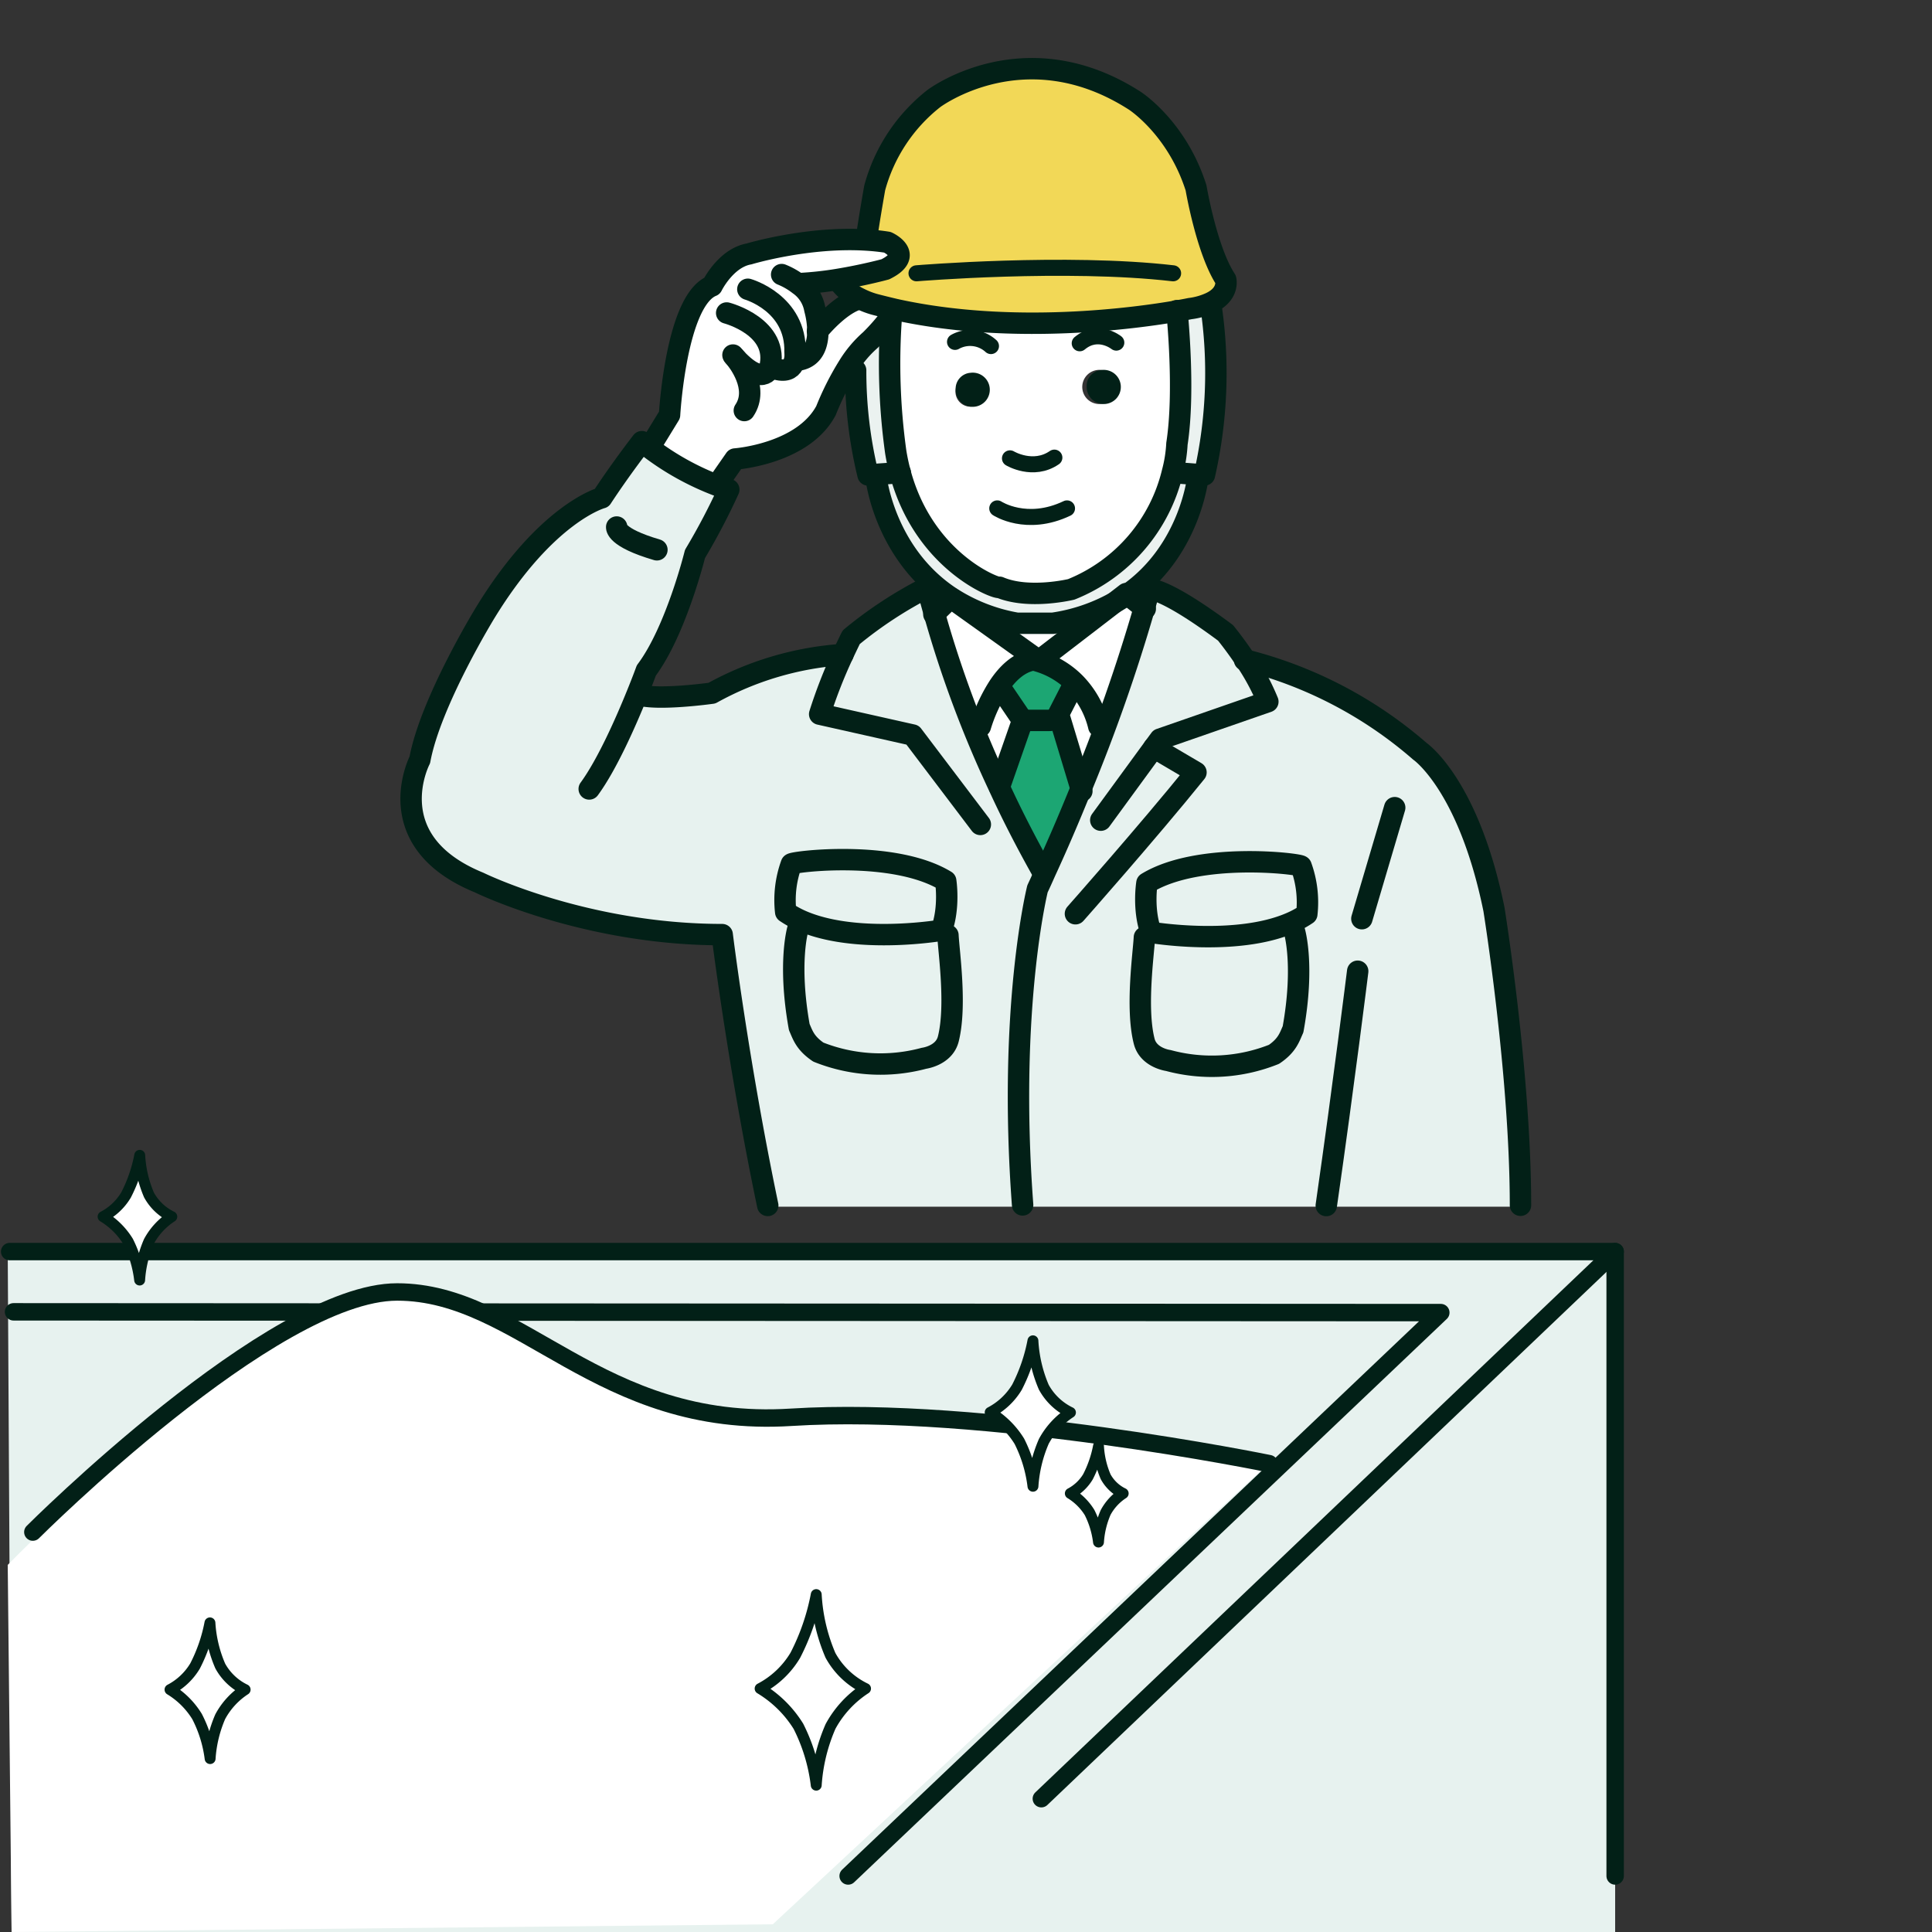<svg xmlns="http://www.w3.org/2000/svg" viewBox="0 0 500 500"><rect x="0" y="0" width="500" height="500" fill="#333333" stroke="none"/><defs><style>.cls-1{fill:#e7f2ef;}.cls-2,.cls-8,.cls-9{fill:none;}.cls-2,.cls-4,.cls-8,.cls-9{stroke:#022017;stroke-linecap:round;stroke-linejoin:round;}.cls-2{stroke-width:4.51px;}.cls-3,.cls-4{fill:#fff;}.cls-4{stroke-width:2.82px;}.cls-5{fill:#ebf2f0;}.cls-6{fill:#1ca673;}.cls-7{fill:#f2d857;}.cls-8{stroke-width:5.54px;}.cls-9{stroke-width:4.15px;}.cls-10{fill:#022017;}</style></defs><g id="sub"><path class="cls-1" d="M386.67,235.4c-6.56-32.27-19.16-40.91-19.16-40.91a109.63,109.63,0,0,0-45.12-23.61h0c-2.71-4.1-5.17-7.06-5.17-7.06-15.89-11.84-19.71-11.29-19.71-11.29s-.42,1.69-1.3,4.84a448,448,0,0,1-16.39,46.76c-.72,1.79-1.49,3.65-2.27,5.53-2.13,5.09-4.46,10.44-7,16l-.94-.44c-4.18-7.45-7.86-14.67-11-21.51a289.67,289.67,0,0,1-16.75-44.84C240.57,154.44,240,152,240,152a107.37,107.37,0,0,0-19.71,12.92s-.88,1.77-2.16,4.51l0,0a81.18,81.18,0,0,0-33.91,10s-14.23,2-19.16.36l-.22-.08c1.5-3.68,2.41-6.2,2.41-6.2,7.67-10.21,12.59-30.14,12.59-30.14a171.47,171.47,0,0,0,8.75-16.67c-1-.36-2-.72-3-1.08a70.42,70.42,0,0,1-17.61-9.8c-1.24-.94-1.88-1.52-1.88-1.52s-5.45,7-10.38,14.53c0,0-14.23,3.77-30.09,29.62,0,0-14.22,23.14-17,38.2,0,0-10.94,21,15.33,31.75,0,0,27.35,13.48,62.92,13.48,0,0,4.1,33.25,11.79,70.09v.33H393.53V312C393.53,278.06,386.67,235.4,386.67,235.4Z"/><path id="パス_1812" data-name="パス 1812" class="cls-1" d="M418,500V323.91L2,324,3,500Z"/><path id="パス_1780" data-name="パス 1780" class="cls-2" d="M269.5,465.5,418,323.91H2.5"/><path id="パス_1781" data-name="パス 1781" class="cls-2" d="M219.5,485.5,372.88,339.7,3.5,339.5"/><line id="線_263" data-name="線 263" class="cls-2" x1="418" y1="323.91" x2="418" y2="485.5"/><path id="パス_1782" data-name="パス 1782" class="cls-3" d="M2,405s68.63-70.64,100.77-70.64,52.11,35.59,102,32.43C240.15,364.55,328,379,328,379L200,498,3,500Z"/><path id="パス_1782-2" data-name="パス 1782" class="cls-2" d="M8.5,396.5s62.13-62.14,94.27-62.14,52.11,35.59,102,32.43,123.69,12,123.69,12"/><path id="パス_1786" data-name="パス 1786" class="cls-4" d="M256.26,365.52A17.56,17.56,0,0,0,263.2,359a44.1,44.1,0,0,0,4.12-12,35.25,35.25,0,0,0,2.81,12,15.55,15.55,0,0,0,6.9,6.55,20.67,20.67,0,0,0-6.89,7.47,34.78,34.78,0,0,0-2.81,11.62A35.09,35.09,0,0,0,263.81,373,22.66,22.66,0,0,0,256.26,365.52Z"/><path id="パス_1789" data-name="パス 1789" class="cls-4" d="M26.68,314.87a15,15,0,0,0,5.94-5.61A37.71,37.71,0,0,0,36.16,299a30.21,30.21,0,0,0,2.4,10.26,13.39,13.39,0,0,0,5.9,5.61,17.62,17.62,0,0,0-5.91,6.4,29.74,29.74,0,0,0-2.41,10,29.79,29.79,0,0,0-3-10A19.35,19.35,0,0,0,26.68,314.87Z"/><path id="パス_1787" data-name="パス 1787" class="cls-4" d="M277,386.5a11.65,11.65,0,0,0,4.57-4.32,29.12,29.12,0,0,0,2.72-7.9,23.2,23.2,0,0,0,1.85,7.9,10.3,10.3,0,0,0,4.54,4.32,13.49,13.49,0,0,0-4.54,4.92,22.75,22.75,0,0,0-1.85,7.66,23.13,23.13,0,0,0-2.32-7.66A15,15,0,0,0,277,386.5Z"/><path id="パス_1788" data-name="パス 1788" class="cls-4" d="M44,437.27a16.35,16.35,0,0,0,6.48-6.11A41.1,41.1,0,0,0,54.33,420,33,33,0,0,0,57,431.16a14.57,14.57,0,0,0,6.44,6.11,19.23,19.23,0,0,0-6.44,7,32.55,32.55,0,0,0-2.62,10.85A32.57,32.57,0,0,0,51,444.24,21,21,0,0,0,44,437.27Z"/><path id="パス_1790" data-name="パス 1790" class="cls-4" d="M196.72,437a23,23,0,0,0,9.1-8.6,57.67,57.67,0,0,0,5.42-15.72,46.28,46.28,0,0,0,3.68,15.72A20.47,20.47,0,0,0,224,437a27.06,27.06,0,0,0-9.06,9.8A45.38,45.38,0,0,0,211.24,462a45.78,45.78,0,0,0-4.62-15.25A29.64,29.64,0,0,0,196.72,437Z"/><path class="cls-5" d="M313.34,78.79l-.19-.39a17.9,17.9,0,0,1-5.26,1.47s-1.17.25-3.27.61c.14,1.44,2.08,20.9,0,34.38a35.39,35.39,0,0,1-1.16,7.33,43.64,43.64,0,0,1-26.19,30.34s-11,2.68-18.6-.55c.17.77-19.32-6-25.68-29.65q-.68-2.53-1.14-5.32a166.51,166.51,0,0,1-1.13-35.32A53,53,0,0,1,225.26,88a29.39,29.39,0,0,0-5.65,6.75l1.83,1.14a113.29,113.29,0,0,0,3.21,27.07l2-.14.06.86s2.16,19.71,19.35,31a45.79,45.79,0,0,0,17.1,6.67h9.3A46.74,46.74,0,0,0,288.34,156l3.13-2.41.31.25c16.47-11.41,18.29-30.76,18.29-30.76l0-.3,1.61.11A119.06,119.06,0,0,0,313.34,78.79Z"/><path class="cls-3" d="M296.18,157.37a448,448,0,0,1-16.39,46.76L274,184.8l3.85-7.52.44-.42a22.36,22.36,0,0,0-9.44-5.67l.06-.2,19.48-15a34.58,34.58,0,0,0,3.44-2.16Z"/><path class="cls-3" d="M258.56,203.68a289.67,289.67,0,0,1-16.75-44.84l4.24-4.15L268.86,171l-.06.2a10.21,10.21,0,0,0-1.41-.36c-3.74.63-6.7,3.54-8.88,6.81l.3.19,5.84,8.61-6,17.21Z"/><path class="cls-3" d="M288.34,156l-19.48,15-22.81-16.3,0-.06a45.79,45.79,0,0,0,17.1,6.67h9.3A46.74,46.74,0,0,0,288.34,156Z"/><path class="cls-3" d="M211.67,85.6c.83-1,5.9-7,10.68-8.25l.06-.11a20.89,20.89,0,0,0,4,1.55q2.7.7,5.4,1.33v0c-.34.53-.7,1-1.08,1.52A53,53,0,0,1,225.26,88a29.39,29.39,0,0,0-5.65,6.75,72.68,72.68,0,0,0-5.84,11.55c-6,11.29-23.53,12.54-23.53,12.54l-4.37,6.28-.22.55a70.42,70.42,0,0,1-17.61-9.8l.34-.44,4.9-8s1.66-29.62,11-33.39c0,0,3.51-7.19,9.55-8.27,0,0,15.11-4.57,30.47-3.6,1.8.11,3.6.3,5.37.58,0,0,7.12,3.21-.55,7,0,0-5.48,1.5-12.26,2.61A89.5,89.5,0,0,1,207,73.39l-.19.25a9.86,9.86,0,0,1,4.1,6.39A23.18,23.18,0,0,1,211.67,85.6Z"/><path class="cls-3" d="M285.08,95.76a4.42,4.42,0,1,0,3.85,4.37A4.13,4.13,0,0,0,285.08,95.76ZM231.77,80.12c30.5,6.7,62.69,2.13,72.85.36.14,1.44,2.08,20.9,0,34.38a35.39,35.39,0,0,1-1.16,7.33,43.64,43.64,0,0,1-26.19,30.34s-11,2.68-18.6-.55c.17.77-19.32-6-25.68-29.65q-.68-2.53-1.14-5.32a166.51,166.51,0,0,1-1.13-35.32c.38-.49.74-1,1.08-1.52ZM255,100.85a3.88,3.88,0,1,0-3.85,4.4A4.15,4.15,0,0,0,255,100.85Z"/></g><g id="main"><path class="cls-6" d="M274,184.8l5.84,19.33c-.72,1.79-1.49,3.65-2.27,5.53-2.13,5.09-4.45,10.44-7,16l-.94-.44c-4.18-7.45-7.86-14.67-11-21.51l.08,0,6-17.21-5.84-8.61-.3-.19c2.18-3.27,5.14-6.18,8.88-6.81a10.21,10.21,0,0,1,1.41.36,22.36,22.36,0,0,1,9.44,5.67l-.44.42Z"/></g><g id="primary"><path class="cls-7" d="M229.08,69.65c7.67-3.79.55-7,.55-7-1.77-.28-3.57-.47-5.37-.58l0-.67c.69-4.92,2.08-12.76,2.08-12.76A44,44,0,0,1,241.68,25.5s23.52-17.74,52,.56c0,0,10.93,7,15.86,22.58,0,0,2.74,16.17,7.67,23.7,0,0,1,3.74-4,6.06a17.9,17.9,0,0,1-5.26,1.47s-1.17.25-3.27.61c-10.16,1.77-42.35,6.34-72.85-.36q-2.7-.63-5.4-1.33a20.89,20.89,0,0,1-4-1.55,14.09,14.09,0,0,1-5.54-4.68l-.05-.3C223.6,71.15,229.08,69.65,229.08,69.65Z"/></g><g id="line"><path class="cls-8" d="M224.29,61.4c.69-4.92,2.08-12.76,2.08-12.76A44,44,0,0,1,241.68,25.5s23.52-17.74,52,.56c0,0,10.93,7,15.86,22.58,0,0,2.74,16.17,7.67,23.7,0,0,1,3.74-4,6.06a17.9,17.9,0,0,1-5.26,1.47s-1.17.25-3.27.61c-10.16,1.77-42.35,6.34-72.85-.36q-2.7-.63-5.4-1.33a20.89,20.89,0,0,1-4-1.55,14.09,14.09,0,0,1-5.54-4.68"/><path class="cls-8" d="M304.59,80.39a.23.23,0,0,0,0,.09c.14,1.44,2.08,20.9,0,34.38a35.39,35.39,0,0,1-1.16,7.33,43.64,43.64,0,0,1-26.19,30.34s-11,2.68-18.6-.55c.17.77-19.32-6-25.68-29.65q-.68-2.53-1.14-5.32a166.51,166.51,0,0,1-1.13-35.32c0-.19,0-.38.05-.58"/><path class="cls-8" d="M313.34,78.79a119.06,119.06,0,0,1-1.63,44.12l-1.61-.11-6.06-.47"/><path class="cls-9" d="M247.16,88.48a8,8,0,0,1,9.3,1.08"/><path class="cls-9" d="M258.09,131.57s7.58,5,18.05,0"/><path class="cls-8" d="M221.44,95.84a113.29,113.29,0,0,0,3.21,27.07l2-.14,6.29-.44H233"/><path class="cls-9" d="M261.38,118.62s6,3.6,11.49-.19"/><path class="cls-9" d="M288.9,88.67s-4.73-3.79-9.47.17"/><polyline class="cls-8" points="296.4 157.54 296.18 157.37 291.78 153.86 291.47 153.61 288.35 156.02 268.86 170.99 246.05 154.69 241.81 158.84 241.68 158.98"/><path class="cls-8" d="M322.39,170.88a59.85,59.85,0,0,1,5.73,10.71l-27.9,9.69-1.61,2.19-13.73,18.79"/><path class="cls-8" d="M264.65,311.83c-3.82-51.13,3.85-81.8,3.85-81.8.69-1.46,1.35-2.93,2-4.4,2.55-5.53,4.87-10.88,7-16,.78-1.88,1.55-3.74,2.27-5.53a448,448,0,0,0,16.39-46.76c.88-3.15,1.3-4.84,1.3-4.84s3.82-.55,19.71,11.29c0,0,2.46,3,5.17,7.06"/><path class="cls-8" d="M269.58,225.19c-4.18-7.45-7.86-14.67-11-21.51a289.67,289.67,0,0,1-16.75-44.84C240.57,154.44,240,152,240,152a107.37,107.37,0,0,0-19.71,12.92s-.88,1.77-2.16,4.51a128,128,0,0,0-6,15.39l24.05,5.4,17.53,23.14"/><path class="cls-8" d="M322.09,170.83l.27,0h0a109.63,109.63,0,0,1,45.12,23.61s12.6,8.64,19.16,40.91c0,0,6.86,42.66,6.86,76.57"/><path class="cls-8" d="M218.15,169.39a81.18,81.18,0,0,0-33.91,10s-14.23,2-19.16.36"/><path class="cls-8" d="M278.32,236.48s18.61-21,31.2-36.59l-10.91-6.42,0,0"/><path class="cls-8" d="M152.49,204.18c4.65-6.34,9.55-17.49,12.37-24.47,1.5-3.68,2.41-6.2,2.41-6.2,7.67-10.21,12.59-30.14,12.59-30.14a171.47,171.47,0,0,0,8.75-16.67c-1-.36-2-.72-3-1.08a70.42,70.42,0,0,1-17.61-9.8c-1.24-.94-1.88-1.52-1.88-1.52s-5.45,7-10.38,14.53c0,0-14.23,3.77-30.09,29.62,0,0-14.22,23.14-17,38.2,0,0-10.94,21,15.33,31.75,0,0,27.35,13.48,62.92,13.48,0,0,4.1,33.25,11.79,70.09"/><line class="cls-8" x1="360.95" y1="209.02" x2="352.45" y2="237.76"/><path class="cls-8" d="M351.37,251.35S347.83,280,343.24,312"/><path class="cls-8" d="M226.73,123.63s2.16,19.71,19.35,31a45.79,45.79,0,0,0,17.1,6.67h9.3A46.74,46.74,0,0,0,288.34,156a34.58,34.58,0,0,0,3.44-2.16c16.47-11.41,18.29-30.76,18.29-30.76"/><path class="cls-8" d="M253.72,188a41.07,41.07,0,0,1,4.79-10.4c2.18-3.27,5.14-6.18,8.88-6.81a10.21,10.21,0,0,1,1.41.36,22.36,22.36,0,0,1,9.44,5.67A23.91,23.91,0,0,1,284.36,188"/><polyline class="cls-8" points="258.81 177.83 264.65 186.44 258.64 203.66"/><polyline class="cls-8" points="277.8 177.28 273.95 184.8 279.79 204.13 279.99 204.73"/><line class="cls-8" x1="264.65" y1="186.44" x2="271.76" y2="186.44"/><path class="cls-8" d="M185.87,125.07l4.37-6.28s17.53-1.25,23.53-12.54a72.68,72.68,0,0,1,5.84-11.55A29.39,29.39,0,0,1,225.26,88a53,53,0,0,0,5.43-6.26c.38-.49.74-1,1.08-1.52"/><path class="cls-8" d="M168.38,115.38l4.9-8s1.66-29.62,11-33.39c0,0,3.51-7.19,9.55-8.27,0,0,15.11-4.57,30.47-3.6,1.8.11,3.6.3,5.37.58,0,0,7.12,3.21-.55,7,0,0-5.48,1.5-12.26,2.61A89.5,89.5,0,0,1,207,73.39"/><path class="cls-8" d="M202.29,71.06a18.52,18.52,0,0,1,4.48,2.58,9.86,9.86,0,0,1,4.1,6.39,23.18,23.18,0,0,1,.8,5.57c0,3.21-.89,6.81-4.82,7.55"/><path class="cls-8" d="M193.54,74.86s12.57,3.57,12.21,16.3c0,0,.72,5.56-4.38,4.49"/><path class="cls-8" d="M189.69,91.88c.08.08.14.17.19.22,1.11,1.28,6.7,8.31,2.75,14.15"/><path class="cls-8" d="M188.06,81s13.87,3.6,11.13,14.34c0,0-1.8,5.12-9.31-3.19"/><path class="cls-8" d="M211.56,85.74a.61.61,0,0,1,.11-.14c.83-1,5.9-7,10.68-8.25"/><path class="cls-8" d="M159.6,136.39s-.52,2.69,10.41,5.9"/><path class="cls-9" d="M237.19,70.73s38.67-3.21,66.41,0"/><path class="cls-8" d="M335,241s2.66,8.69-.36,25.38c-.91,2-1.46,4.13-4.93,6.48a43.31,43.31,0,0,1-27.34,1.6s-5.18-.66-6.26-5c-2.19-8.61-.14-22.75.06-26.88"/><path class="cls-8" d="M334.05,238.84a25.17,25.17,0,0,0,4.15-2.27,27.43,27.43,0,0,0-1.47-12.4c-.22-.61-26.43-3.85-39.91,4.37,0,0-1.11,6.81,1.07,12.76C297.89,241.3,319.87,245,334.05,238.84Z"/><path class="cls-8" d="M206.49,240.41s-2.63,8.72.36,25.39c.92,2.07,1.47,4.12,4.93,6.48a43.33,43.33,0,0,0,27.35,1.6s5.17-.66,6.28-4.95c2.19-8.61.11-22.76-.08-26.88"/><path class="cls-8" d="M204.8,223.61c.23-.61,26.44-3.84,39.95,4.38,0,0,1.08,6.81-1.11,12.76,0,0-2.57.44-6.53.77-7.61.64-20.32.86-29.65-3.21a26,26,0,0,1-4.12-2.27,27.47,27.47,0,0,1,1.46-12.43"/><path class="cls-10" d="M285.08,95.76a4.42,4.42,0,1,1-3.85,4.37A4.13,4.13,0,0,1,285.08,95.76Z"/><path class="cls-10" d="M251.17,96.48a4.42,4.42,0,1,1-3.85,4.37A4.15,4.15,0,0,1,251.17,96.48Z"/></g></svg>